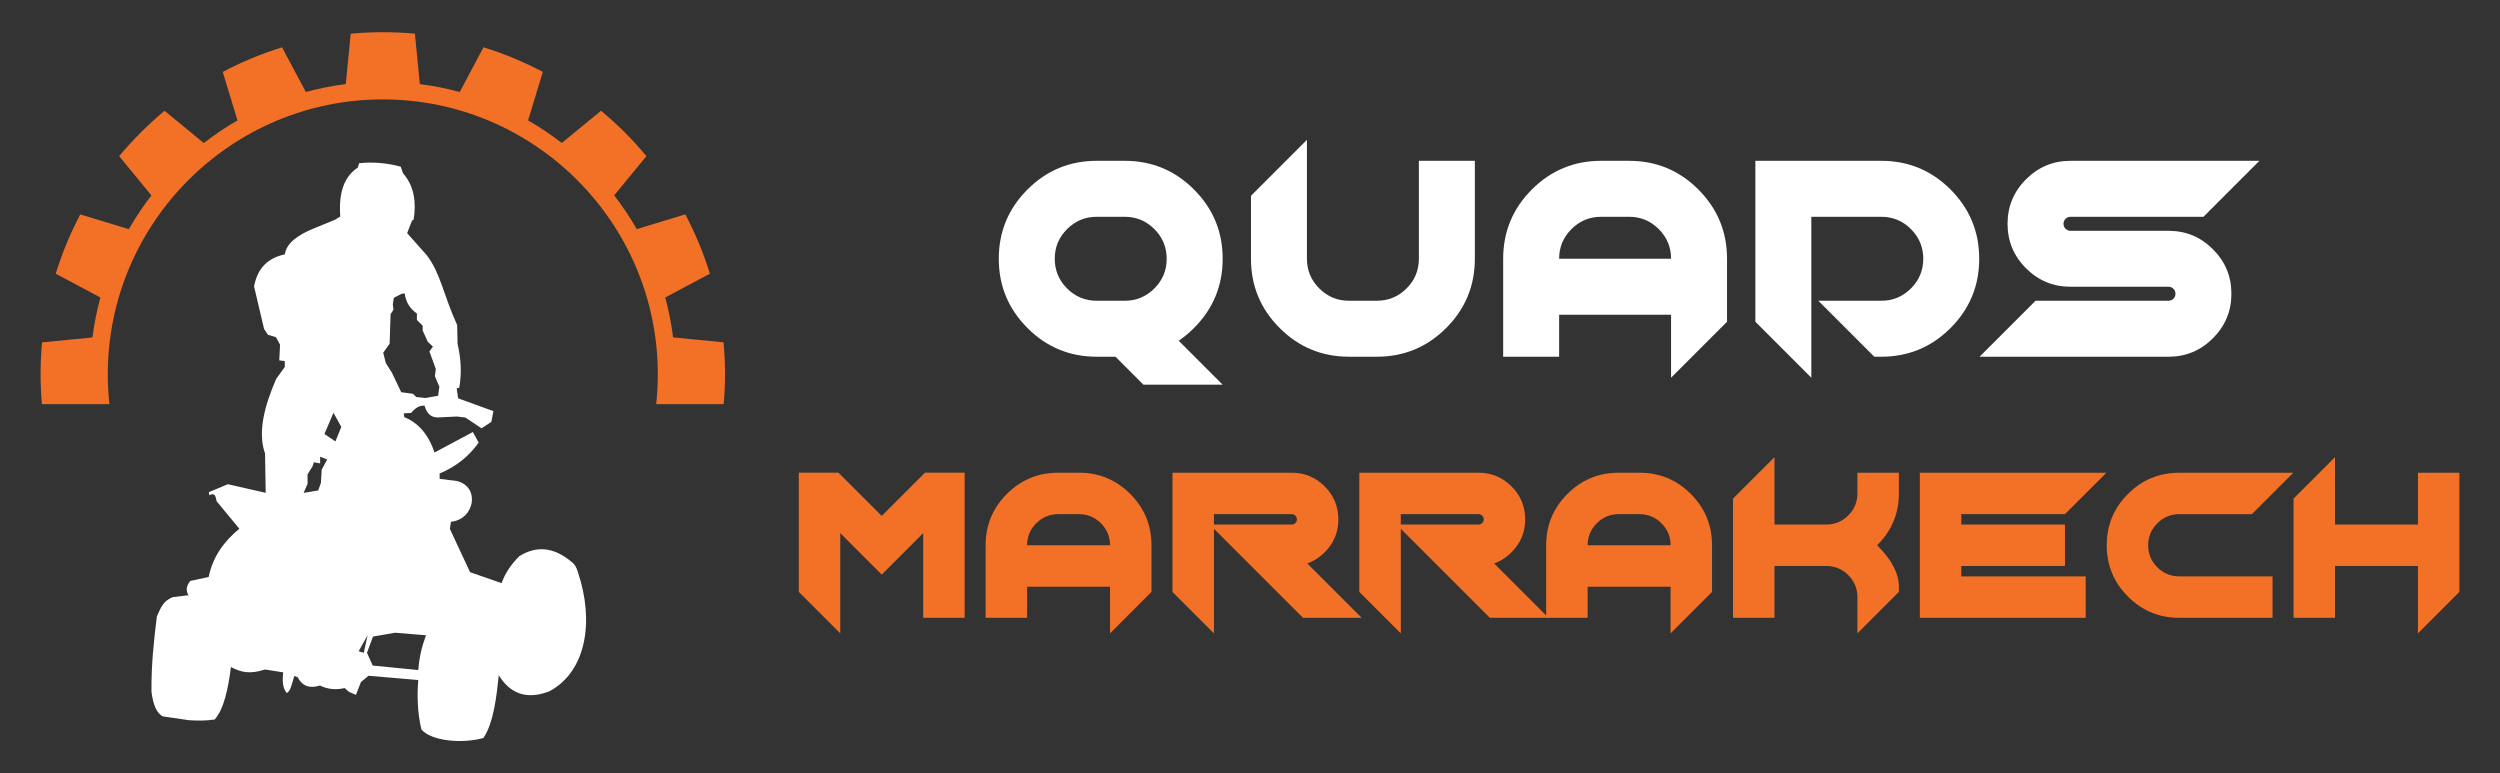 <?xml version="1.0" encoding="utf-8"?>
<!-- Generator: Adobe Illustrator 16.0.0, SVG Export Plug-In . SVG Version: 6.00 Build 0)  -->
<!DOCTYPE svg PUBLIC "-//W3C//DTD SVG 1.1//EN" "http://www.w3.org/Graphics/SVG/1.1/DTD/svg11.dtd">
<svg version="1.1" id="Calque_1" xmlns="http://www.w3.org/2000/svg" xmlns:xlink="http://www.w3.org/1999/xlink" x="0px" y="0px"
	 width="194px" height="60px" viewBox="0 0 194 60" enable-background="new 0 0 194 60" xml:space="preserve">
<rect x="0" y="0" width="194" height="60" fill="#333333" stroke="none"/>
<g>
	<g>
		<g>
			<g>
				<path fill="#FFFFFF" d="M85.107,27.682c-2.1,0-3.892-0.743-5.375-2.227c-1.484-1.483-2.226-3.275-2.226-5.375
					c0-2.099,0.741-3.889,2.226-5.375c1.483-1.483,3.275-2.226,5.375-2.226h2.171c2.1,0,3.891,0.742,5.374,2.226
					c1.484,1.486,2.227,3.276,2.227,5.375c0,2.1-0.742,3.892-2.227,5.375c-0.375,0.376-0.77,0.706-1.184,0.987l3.41,3.41h-6.146
					l-2.171-2.171H85.107z M85.107,16.823c-0.898,0-1.665,0.318-2.303,0.955c-0.637,0.637-0.955,1.404-0.955,2.302
					s0.318,1.666,0.955,2.303c0.638,0.637,1.404,0.955,2.303,0.955h2.171c0.897,0,1.665-0.318,2.302-0.955s0.955-1.405,0.955-2.303
					s-0.318-1.665-0.955-2.302s-1.404-0.955-2.302-0.955H85.107z"/>
				<path fill="#FFFFFF" d="M97.076,20.08v-4.886l4.342-4.344v9.229c0,0.897,0.318,1.666,0.957,2.303
					c0.637,0.637,1.403,0.955,2.301,0.955h2.172c0.897,0,1.664-0.318,2.302-0.955c0.637-0.637,0.955-1.405,0.955-2.303v-7.601h4.343
					v7.601c0,2.1-0.741,3.892-2.225,5.375c-1.484,1.483-3.275,2.227-5.375,2.227h-2.172c-2.1,0-3.891-0.743-5.375-2.227
					C97.818,23.972,97.076,22.18,97.076,20.08z"/>
				<path fill="#FFFFFF" d="M126.418,12.479c2.1,0,3.891,0.742,5.375,2.226c1.483,1.486,2.225,3.276,2.225,5.375v4.887l-4.343,4.344
					v-4.887h-8.687v3.258h-4.342V20.08c0-2.099,0.741-3.889,2.226-5.375c1.483-1.483,3.274-2.226,5.374-2.226H126.418z
					 M129.675,20.08c0-0.897-0.318-1.665-0.955-2.302c-0.638-0.637-1.404-0.955-2.302-0.955h-2.172
					c-0.897,0-1.664,0.318-2.301,0.955c-0.639,0.637-0.957,1.404-0.957,2.302H129.675z"/>
				<path fill="#FFFFFF" d="M145.988,27.682h-0.543l-4.343-4.344h4.886c0.897,0,1.664-0.318,2.302-0.955
					c0.637-0.637,0.955-1.405,0.955-2.303s-0.318-1.665-0.955-2.302c-0.638-0.637-1.404-0.955-2.302-0.955h-5.43v12.487
					l-4.342-4.344V12.479h9.771c2.1,0,3.891,0.742,5.375,2.226c1.483,1.486,2.225,3.276,2.225,5.375c0,2.1-0.741,3.892-2.225,5.375
					C149.879,26.938,148.088,27.682,145.988,27.682z"/>
				<path fill="#FFFFFF" d="M175.329,12.479l-4.343,4.344h-10.314c-0.152,0-0.28,0.053-0.386,0.157
					c-0.104,0.105-0.158,0.232-0.158,0.385s0.054,0.281,0.158,0.386c0.105,0.105,0.233,0.159,0.386,0.159h7.6
					c1.347,0,2.497,0.477,3.453,1.432c0.955,0.955,1.433,2.106,1.433,3.454c0,1.345-0.478,2.496-1.433,3.451
					c-0.956,0.957-2.106,1.435-3.453,1.435h-14.658l4.344-4.344h10.314c0.152,0,0.281-0.053,0.387-0.157
					c0.104-0.105,0.156-0.232,0.156-0.385s-0.053-0.281-0.156-0.386c-0.105-0.105-0.234-0.159-0.387-0.159h-7.6
					c-1.347,0-2.498-0.478-3.453-1.433c-0.956-0.955-1.434-2.105-1.434-3.453c0-1.345,0.478-2.496,1.434-3.451
					c0.955-0.957,2.106-1.435,3.453-1.435H175.329z"/>
			</g>
		</g>
		<g>
			<path fill="#F27127" d="M65.204,41.37v7.779l-3.218-3.219v-9.249h3.08l3.356,3.354l3.354-3.354h3.081v11.261H71.64V41.37
				l-3.217,3.218L65.204,41.37z"/>
			<path fill="#F27127" d="M83.726,36.682c1.554,0,2.881,0.549,3.981,1.647c1.101,1.101,1.648,2.428,1.648,3.982v3.619l-3.217,3.219
				V45.53h-6.436v2.412h-3.218v-5.631c0-1.555,0.551-2.882,1.649-3.982c1.099-1.099,2.427-1.647,3.982-1.647H83.726z M86.139,42.312
				c0-0.665-0.236-1.232-0.707-1.705c-0.473-0.473-1.042-0.708-1.706-0.708h-1.608c-0.666,0-1.234,0.235-1.706,0.708
				s-0.708,1.04-0.708,1.705H86.139z"/>
			<path fill="#F27127" d="M100.236,36.682c0.997,0,1.851,0.353,2.559,1.061s1.062,1.562,1.062,2.56c0,0.996-0.354,1.85-1.062,2.557
				c-0.403,0.401-0.852,0.689-1.352,0.861l4.223,4.223h-4.552l-6.911-6.91v8.117l-3.218-3.219v-9.249H100.236z M94.203,39.898v0.805
				h6.033c0.112,0,0.208-0.039,0.286-0.117c0.077-0.077,0.116-0.173,0.116-0.284c0-0.114-0.039-0.21-0.116-0.287
				c-0.078-0.078-0.174-0.116-0.286-0.116H94.203z"/>
			<path fill="#F27127" d="M114.735,36.682c0.996,0,1.85,0.353,2.557,1.061c0.71,0.708,1.063,1.562,1.063,2.56
				c0,0.996-0.354,1.85-1.063,2.557c-0.401,0.401-0.852,0.689-1.35,0.861l4.223,4.223h-4.553l-6.91-6.91v8.117l-3.219-3.219v-9.249
				H114.735z M108.702,39.898v0.805h6.033c0.112,0,0.208-0.039,0.285-0.117c0.078-0.077,0.117-0.173,0.117-0.284
				c0-0.114-0.039-0.21-0.117-0.287c-0.077-0.078-0.173-0.116-0.285-0.116H108.702z"/>
			<path fill="#F27127" d="M127.224,36.682c1.556,0,2.883,0.549,3.982,1.647c1.099,1.101,1.648,2.428,1.648,3.982v3.619
				l-3.217,3.219V45.53h-6.437v2.412h-3.218v-5.631c0-1.555,0.55-2.882,1.65-3.982c1.099-1.099,2.425-1.647,3.98-1.647H127.224z
				 M129.638,42.312c0-0.665-0.236-1.232-0.709-1.705c-0.472-0.473-1.04-0.708-1.705-0.708h-1.609c-0.664,0-1.232,0.235-1.705,0.708
				c-0.472,0.473-0.708,1.04-0.708,1.705H129.638z"/>
			<path fill="#F27127" d="M137.699,40.703h4.022c0.665,0,1.233-0.236,1.706-0.708s0.707-1.04,0.707-1.705v-1.608h3.219v1.608
				c0,1.555-0.55,2.882-1.65,3.981l-0.039,0.04l0.039,0.04c1.101,1.1,1.65,2.158,1.65,3.179v0.4l-3.219,3.219v-2.815
				c0-0.665-0.234-1.234-0.707-1.705c-0.473-0.473-1.041-0.707-1.706-0.707h-4.022v4.021h-3.218v-9.251l3.218-3.217V40.703z"/>
			<path fill="#F27127" d="M152.198,44.726h9.653v3.217H148.98V36.682h14.48l-3.219,3.217h-8.044v0.805h8.044v3.219h-8.044V44.726z"
				/>
			<path fill="#F27127" d="M169.11,44.726h7.24v3.217h-7.24c-1.554,0-2.881-0.549-3.981-1.648c-1.1-1.1-1.647-2.428-1.647-3.982
				s0.548-2.882,1.647-3.982c1.101-1.099,2.428-1.647,3.981-1.647h8.851l-3.219,3.217h-5.632c-0.663,0-1.232,0.235-1.704,0.708
				c-0.473,0.473-0.709,1.04-0.709,1.705s0.236,1.234,0.709,1.706C167.878,44.488,168.447,44.726,169.11,44.726z"/>
			<path fill="#F27127" d="M181.196,43.922v4.021h-3.218v-9.251l3.218-3.217v5.229h6.436v-4.021h3.218v9.249l-3.218,3.219v-5.228
				H181.196z"/>
		</g>
	</g>
	<g>
		<path fill="#F27127" d="M56.146,26.563l-3.912-0.382c-0.135-1.056-0.34-2.09-0.613-3.095l3.467-1.848
			c-0.242-0.793-0.527-1.571-0.846-2.348c-0.324-0.776-0.679-1.527-1.061-2.257l-3.768,1.145c-0.525-0.914-1.111-1.787-1.754-2.617
			l2.504-3.046c-0.525-0.632-1.088-1.247-1.68-1.843c-0.596-0.59-1.21-1.151-1.844-1.678l-3.045,2.502
			c-0.829-0.643-1.703-1.228-2.617-1.754l1.146-3.764c-0.729-0.385-1.48-0.739-2.26-1.06c-0.773-0.324-1.555-0.604-2.343-0.847
			L35.674,7.14c-1.007-0.275-2.04-0.48-3.096-0.614l-0.381-3.914C31.375,2.536,30.543,2.5,29.705,2.5c-0.84,0-1.67,0.036-2.49,0.115
			l-0.382,3.91c-1.058,0.136-2.091,0.339-3.098,0.614l-1.849-3.466c-0.785,0.242-1.57,0.524-2.346,0.848
			c-0.773,0.319-1.528,0.674-2.256,1.059l1.146,3.766c-0.914,0.524-1.789,1.11-2.617,1.754L12.77,8.597
			c-0.633,0.528-1.248,1.085-1.842,1.682c-0.596,0.593-1.154,1.206-1.68,1.84l2.502,3.046c-0.642,0.828-1.229,1.703-1.754,2.617
			l-3.768-1.144c-0.383,0.727-0.736,1.479-1.057,2.254c-0.321,0.778-0.604,1.561-0.848,2.348l3.467,1.846
			c-0.275,1.007-0.48,2.042-0.614,3.1l-3.91,0.38c-0.077,0.819-0.118,1.649-0.116,2.492c0,0.776,0.036,1.543,0.102,2.302h5.24
			c-0.082-0.757-0.128-1.525-0.128-2.304c0-11.768,9.573-21.342,21.342-21.342c11.767,0,21.341,9.574,21.341,21.342
			c0,0.778-0.045,1.547-0.127,2.304h5.238c0.066-0.759,0.105-1.527,0.104-2.305C56.262,28.211,56.223,27.381,56.146,26.563z"/>
		<path fill-rule="evenodd" clip-rule="evenodd" fill="#FFFFFF" d="M16.662,55.831c-0.666,0.11-1.333,0.096-1.999,0.056
			l-2.031-0.296c-0.458-0.239-0.751-0.876-0.877-1.912c-0.022-1.988,0.175-3.92,0.417-5.841c0.278-0.62,0.482-1.228,1.252-1.502
			l1.209-0.149c-0.224-0.334-0.182-0.702,0.127-1.103l1.432-0.311c0.322-1.575,1.195-2.768,2.381-3.745l-1.76-2.128
			c-0.093-0.465-0.152-0.672-0.576-0.473l-0.033-0.236l1.477-0.616l2.937,0.667l-0.05-3.049c-0.57-1.596-0.09-3.603,0.867-5.796
			l0.668-0.924l-0.009-0.454l-0.423-0.053l0.061-1.215l-0.313-0.583l-0.627-0.188l-0.3-0.453l-0.777-3.302
			c0.288-1.519,1.171-2.23,2.388-2.486c0.118-0.858,0.986-1.501,2.275-2.024l1.625-0.667l0.4-0.25
			c-0.148-2.031,0.408-3.164,1.36-3.791l0.106-0.343c1.074-0.111,2.15-0.021,3.225,0.269l0.187,0.521
			c0.912,1.042,1.011,2.335,0.821,3.579l-0.133,0.1l-0.375,0.959l1.522,1.711c1.079,1.413,1.272,3.028,2.36,5.422l0.031,1.45
			c0.262,1.137,0.334,2.275,0.131,3.412l-0.199,0.049l0.112,0.773l2.737,0.993l-0.158,0.834l-0.76,0.501l-1.252-0.835l-0.666-0.08
			l-1.504,0.072c-0.449-0.012-0.816-0.233-1-0.91c-0.348-0.047-0.695,0.139-1.043,0.558l-0.579,0.035l0.048,0.293
			c1.07,0.433,1.869,1.316,2.341,2.745l2.98-1.593l0.45,0.825c-0.73,1.016-1.702,1.843-3.029,2.394v0.417l1.346,0.168
			c1.822,0.458,1.377,2.983-0.471,3.163l-0.08,0.554l1.566,3.357l2.443,0.85c0.307-0.844,0.797-1.505,1.37-2.085
			c1.353-0.852,2.706-0.707,4.058,0.433c0.274,0.189,0.383,0.456,0.482,0.747c1.313,3.857,0.67,7.788-2.219,9.309
			c-1.797,0.679-3.041,0.132-3.907-1.25c-0.165,1.572-0.388,3.676-1.19,4.86c-1.617,0.459-4.038,0.258-4.816-0.664
			c-0.306-1.313-0.338-2.584-0.244-3.831l-3.859-0.332l-0.586,0.488l-0.387,0.996l-0.541-0.236l-0.338-0.293
			c-0.639,0.151-1.277,0.115-1.916-0.196c-0.686,0.208-1.3,0.153-1.72-0.636l-0.269-0.104c-0.223,0.73-0.301,1.188-0.589,1.321
			c-0.313-0.384-0.354-0.951-0.269-1.601l-1.414-0.224c-1.197,0.385-1.848,0.221-2.646-0.191
			C17.697,53.538,17.352,55.051,16.662,55.831L16.662,55.831z M34.095,30.011l-0.349-0.82l0.074-0.55l-0.497-1.37l0.272-0.373
			l-0.397-0.374L32.8,25.652v-0.375l-0.448-0.447v-0.499c-0.49-0.349-0.855-0.821-0.947-1.568l-0.273,0.05l-0.573,0.299
			l-0.075,0.523l0.05,0.398l-0.224,0.349l-0.074,2.292l-0.499,0.696l0.199,0.798l0.474,0.747l0.723,1.52l0.921,0.126l0.249,0.248
			l0.723,0.075l0.972-0.175L34.095,30.011L34.095,30.011z M24.689,38.06l-1.127,0.185l0.305-0.701v-0.73l0.395-0.64l0.092-0.304
			l0.488,0.09v-0.517l0.547,0.213l-0.426,0.792l-0.061,1.034L24.689,38.06L24.689,38.06z M26.028,34.255l0.457-1.128l-0.608-1.096
			l-0.701,1.646L26.028,34.255L26.028,34.255z M28.922,51.648l3.539,0.348c0.059-0.935,0.273-1.831,0.596-2.699l-2.402-0.198
			l-1.709,0.298l-0.47,1.263L28.922,51.648L28.922,51.648z M28.228,50.659l-0.396-0.124l0.693-1.238L28.228,50.659L28.228,50.659z"
			/>
	</g>
</g>
</svg>
